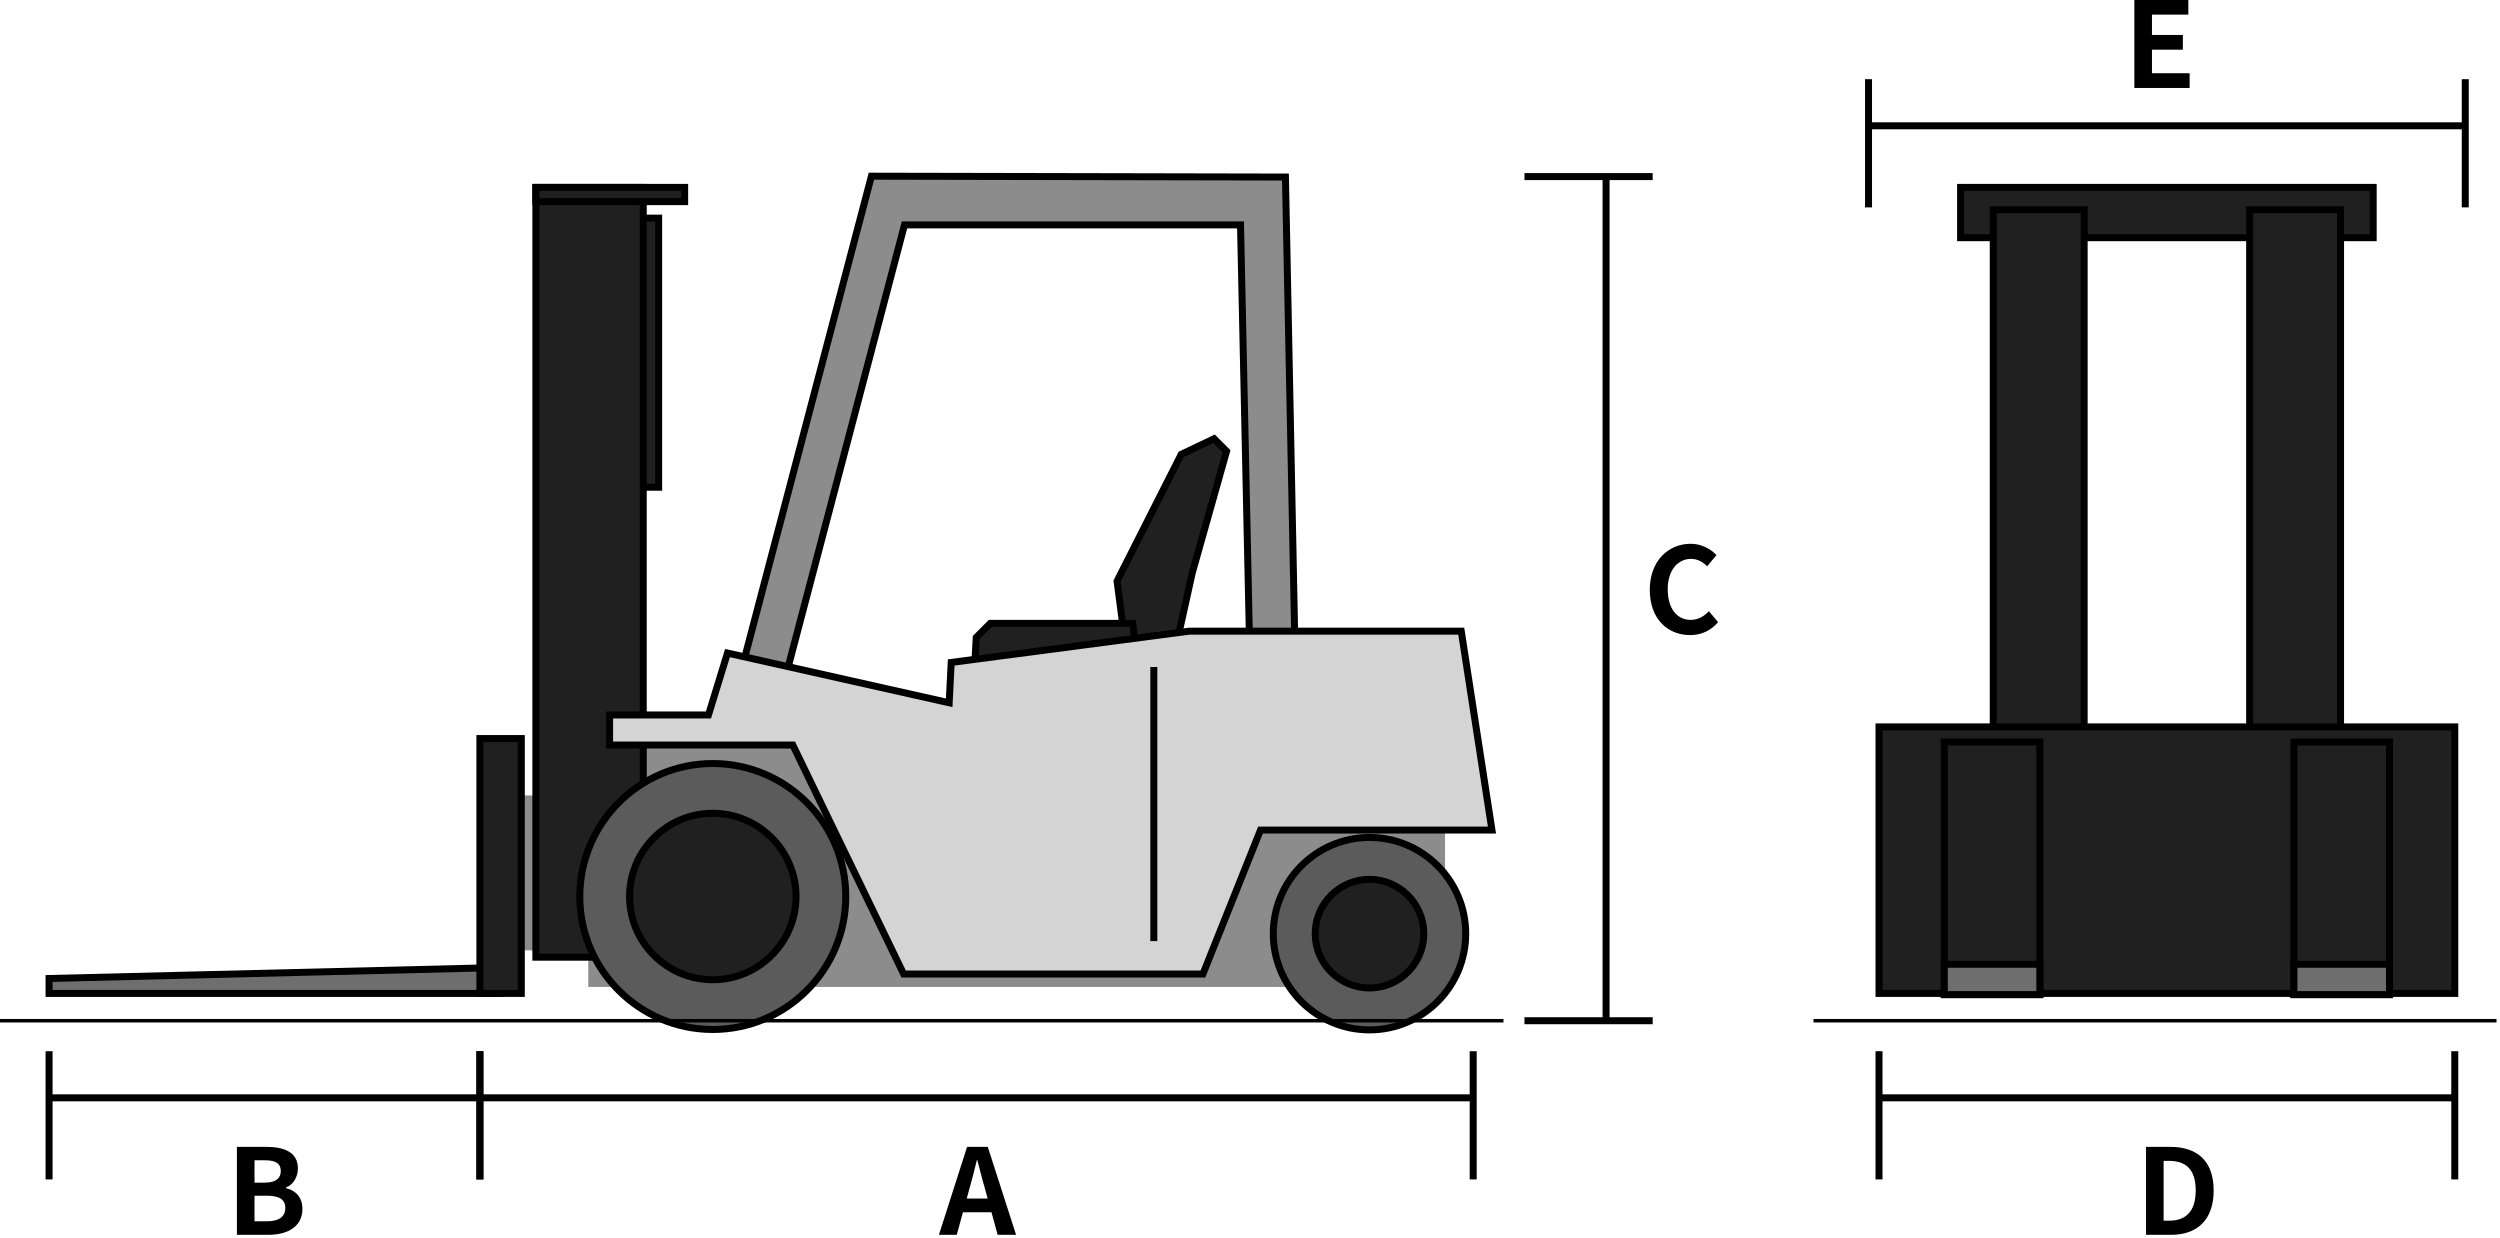 <?xml version="1.0" encoding="UTF-8" standalone="no"?> <svg xmlns="http://www.w3.org/2000/svg" xmlns:xlink="http://www.w3.org/1999/xlink" xmlns:serif="http://www.serif.com/" width="100%" height="100%" viewBox="0 0 715 354" version="1.1" xml:space="preserve" style="fill-rule:evenodd;clip-rule:evenodd;stroke-linejoin:round;stroke-miterlimit:2;"><g id="レイヤー_2"><g><rect x="179.875" y="62.386" width="8.502" height="76.962" style="fill:#202020;"></rect><path d="M189.377,61.386l-10.502,0l0,78.962l10.502,0l0,-78.962Zm-2,2l0,74.962l-6.502,0l0,-74.962l6.502,-0Z" style="fill-rule:nonzero;"></path></g><g><path d="M142.802,284.118l-128.767,0l0,-4.271l128.767,-3.13l0,7.401Z" style="fill:#6e6e6e;fill-rule:nonzero;"></path><path d="M142.777,275.717l-129.742,3.154l-0,6.246l130.767,0l-0,-9.425l-1.025,0.025Zm-0.975,2.025l-0,5.376l-126.767,0l-0,-2.295c1.907,-0.046 124.766,-3.032 126.767,-3.081Z" style="fill-rule:nonzero;"></path></g><rect x="143.185" y="227.496" width="15.213" height="44.298" style="fill:#8c8c8c;"></rect><g><path d="M322.165,186.777l-2.685,-20.583l18.345,-36.243l9.397,-4.474l3.579,3.579l-9.844,34.902l-4.448,20.161l-13.002,4.001" style="fill:#202020;fill-rule:nonzero;"></path><path d="M346.792,124.574l-9.705,4.621l-18.639,36.822l2.725,20.889l1.983,-0.258c-0,0 -2.568,-19.684 -2.646,-20.277c0.272,-0.538 17.751,-35.069 18.052,-35.664c0.536,-0.255 7.381,-3.514 8.451,-4.023c0.64,0.641 2.119,2.12 2.665,2.666c-0.308,1.092 -9.685,34.337 -9.685,34.337c-0,0 -4.1,18.573 -4.337,19.648c-1.02,0.313 -12.445,3.829 -12.445,3.829l0.588,1.912l13.559,-4.173l4.574,-20.729l9.989,-35.41l-4.493,-4.492l-0.636,0.302Z" style="fill-rule:nonzero;"></path></g><g><path d="M323.954,178.275l-40.718,0l-4.028,4.027l-0.35,6.264l7.957,4.923l38.482,-3.579l-1.343,-11.635Z" style="fill:#202020;fill-rule:nonzero;"></path><path d="M324.844,177.275l-42.022,0l-4.591,4.59l-0.405,7.239l8.748,5.411l39.833,-3.704l-1.563,-13.536Zm-1.781,2c0.158,1.369 0.944,8.183 1.123,9.733c-1.912,0.179 -36.491,3.395 -37.129,3.454c-0.495,-0.307 -6.314,-3.906 -7.167,-4.435c0.051,-0.907 0.262,-4.684 0.295,-5.288c0.434,-0.434 2.998,-2.998 3.465,-3.465c0.794,0.001 37.725,0.001 39.413,0.001Z" style="fill-rule:nonzero;"></path></g><rect x="168.241" y="208.255" width="245.036" height="74.009" style="fill:#8c8c8c;"></rect><g><rect x="153.257" y="53.596" width="30.712" height="220.161" style="fill:#202020;"></rect><path d="M184.969,52.596l-32.712,-0l0,222.161l32.712,0l0,-222.161Zm-2,2l0,218.161l-28.712,0l0,-218.161l28.712,-0Z" style="fill-rule:nonzero;"></path></g><g><rect x="153.257" y="53.596" width="42.552" height="4.071" style="fill:#202020;"></rect><path d="M196.809,52.596l-44.552,-0l0,6.071l44.552,-0l0,-6.071Zm-2,2l0,2.071l-40.552,-0l0,-2.071l40.552,-0Z" style="fill-rule:nonzero;"></path></g><g><rect x="137.251" y="211.224" width="11.841" height="72.894" style="fill:#202020;"></rect><path d="M150.092,210.224l-13.841,-0l0,74.894l13.841,-0l0,-74.894Zm-2,2l0,70.894l-9.841,-0l0,-70.894l9.841,-0Z" style="fill-rule:nonzero;"></path></g><g><path d="M357.707,199.584l12.931,-0.278l-3.002,-148.671l-118.413,-0.246l-36.674,139.361l11.69,5.457l34.442,-130.881l96.106,0l2.92,135.258Z" style="fill:#8c8c8c;fill-rule:nonzero;"></path><path d="M248.256,50.134l-36.887,140.169l13.532,6.316c0,0 34.163,-129.819 34.551,-131.293l94.356,0c0.042,1.929 2.92,135.28 2.92,135.28l14.929,-0.321l-3.042,-150.647l-120.163,-0.25l-0.196,0.746Zm1.738,1.256c1.512,0.003 114.751,0.239 116.662,0.243c0.039,1.917 2.922,144.737 2.962,146.694c-1.558,0.034 -9.373,0.202 -10.933,0.235c-0.042,-1.97 -2.919,-135.237 -2.919,-135.237l-97.856,-0c0,-0 -33.734,128.192 -34.333,130.467c-1.659,-0.773 -8.656,-4.039 -9.849,-4.596c0.418,-1.586 35.879,-136.336 36.266,-137.806Z" style="fill-rule:nonzero;"></path></g><g><circle cx="203.858" cy="256.4" r="38.033" style="fill:#5b5b5b;"></circle><path d="M164.825,256.4c-0,21.523 17.51,39.034 39.033,39.034c21.523,0 39.033,-17.511 39.033,-39.034c0,-21.522 -17.51,-39.032 -39.033,-39.032c-21.523,0 -39.033,17.509 -39.033,39.032Zm2,0c0,-20.42 16.613,-37.032 37.033,-37.032c20.42,0 37.033,16.612 37.033,37.032c0,20.421 -16.613,37.034 -37.033,37.034c-20.42,0 -37.033,-16.613 -37.033,-37.034Z" style="fill-rule:nonzero;"></path></g><g><circle cx="391.676" cy="267.029" r="27.518" style="fill:#5b5b5b;"></circle><path d="M363.158,267.029c0,15.725 12.793,28.518 28.519,28.518c15.725,0 28.518,-12.793 28.518,-28.518c0,-15.726 -12.793,-28.52 -28.518,-28.52c-15.726,0 -28.519,12.794 -28.519,28.52Zm2,0c0,-14.623 11.896,-26.52 26.519,-26.52c14.623,0 26.518,11.896 26.518,26.52c0,14.622 -11.896,26.518 -26.518,26.518c-14.622,0 -26.519,-11.896 -26.519,-26.518Z" style="fill-rule:nonzero;"></path></g><g><rect x="0" y="291.428" width="430.001" height="1"></rect></g><g><rect x="518.666" y="291.428" width="195.335" height="1"></rect></g><g><path d="M426.701,237.401l-8.782,-56.889l-77.803,0l-68.067,8.949l-0.586,11.54l-63.399,-14.224l-5.449,17.71l-28.267,-0l0,8.587l52.396,0l31.701,65.493l85.596,0l16.458,-41.166l66.202,0Z" style="fill:#d4d4d4;fill-rule:nonzero;"></path><path d="M418.777,179.512l-78.726,0l-68.958,9.066c0,0 -0.472,9.279 -0.568,11.188c-2.231,-0.501 -63.144,-14.168 -63.144,-14.168c0,0 -5.104,16.587 -5.504,17.889l-28.528,0l0,10.587l52.769,0c0.537,1.109 31.701,65.493 31.701,65.493l86.9,0c0,0 15.97,-39.946 16.458,-41.166l66.691,0l-9.091,-58.889Zm-1.715,2c0.249,1.611 8.137,52.71 8.474,54.889l-65.713,0c-0,0 -15.97,39.946 -16.458,41.166l-84.292,0c-0.537,-1.109 -31.701,-65.493 -31.701,-65.493l-52.023,0l0,-6.587l28.005,0c0,0 4.903,-15.936 5.394,-17.531c1.754,0.394 63.654,14.281 63.654,14.281c0,0 0.532,-10.46 0.604,-11.893c1.611,-0.212 67.048,-8.815 67.176,-8.832l76.88,-0Z" style="fill-rule:nonzero;"></path></g><g><circle cx="203.858" cy="256.401" r="23.805" style="fill:#202020;"></circle><path d="M179.054,256.401c0,13.678 11.127,24.805 24.805,24.805c13.678,0 24.805,-11.127 24.805,-24.805c0,-13.678 -11.127,-24.805 -24.805,-24.805c-13.678,0 -24.805,11.127 -24.805,24.805Zm2,0c0,-12.574 10.23,-22.805 22.805,-22.805c12.575,0 22.805,10.23 22.805,22.805c0,12.575 -10.23,22.805 -22.805,22.805c-12.575,0 -22.805,-10.231 -22.805,-22.805Z" style="fill-rule:nonzero;"></path></g><g><circle cx="391.676" cy="267.029" r="15.527" style="fill:#202020;"></circle><path d="M375.149,267.029c0,9.112 7.414,16.526 16.527,16.526c9.112,0 16.526,-7.414 16.526,-16.526c0,-9.113 -7.414,-16.527 -16.526,-16.527c-9.113,-0.001 -16.527,7.414 -16.527,16.527Zm2,0c0,-8.011 6.517,-14.527 14.527,-14.527c8.01,0 14.526,6.517 14.526,14.527c0,8.01 -6.517,14.526 -14.526,14.526c-8.01,0 -14.527,-6.516 -14.527,-14.526Z" style="fill-rule:nonzero;"></path></g><g><rect x="328.995" y="190.758" width="2" height="78.397"></rect></g><g><rect x="560.732" y="53.596" width="118" height="14.383" style="fill:#202020;"></rect><path d="M679.732,52.596l-120,-0l0,16.383l120,0l0,-16.383Zm-2,2l0,12.383l-116,0l0,-12.383l116,0Z" style="fill-rule:nonzero;"></path></g><g><g><rect x="570.066" y="59.979" width="26" height="194.667" style="fill:#202020;"></rect><path d="M597.066,58.979l-28,0l0,196.667l28,0l0,-196.667Zm-2,2l0,192.667l-24,0l0,-192.667l24,-0Z" style="fill-rule:nonzero;"></path></g><g><rect x="643.399" y="59.979" width="26" height="194.667" style="fill:#202020;"></rect><path d="M670.399,58.979l-28,0l0,196.667l28,0l0,-196.667Zm-2,2l0,192.667l-24,0l0,-192.667l24,-0Z" style="fill-rule:nonzero;"></path></g></g><g><rect x="537.399" y="207.894" width="164.667" height="76.224" style="fill:#202020;"></rect><path d="M703.066,206.894l-166.667,0l0,78.224l166.667,0l0,-78.224Zm-2,2l0,74.224l-162.667,0l0,-74.224l162.667,0Z" style="fill-rule:nonzero;"></path></g><g><g><rect x="556.066" y="212.217" width="27.333" height="72.241" style="fill:#202020;"></rect><path d="M584.399,211.217l-29.333,0l0,74.241l29.333,0l0,-74.241Zm-2,2l0,70.241l-25.333,0l0,-70.241l25.333,-0Z" style="fill-rule:nonzero;"></path></g><g><rect x="656.066" y="212.217" width="27.333" height="72.241" style="fill:#202020;"></rect><path d="M684.399,211.217l-29.333,0l0,74.241l29.333,0l0,-74.241Zm-2,2l0,70.241l-25.333,0l0,-70.241l25.333,-0Z" style="fill-rule:nonzero;"></path></g></g><g><g><rect x="704.065" y="22.646" width="2" height="36.667"></rect></g><g><g><rect x="533.399" y="22.646" width="2" height="36.667"></rect></g><g><rect x="534.399" y="34.979" width="170.666" height="2"></rect></g></g></g><g><g><rect x="701.066" y="300.646" width="2" height="36.666"></rect></g><g><g><rect x="536.399" y="300.646" width="2" height="36.666"></rect></g><g><rect x="537.399" y="312.979" width="164.667" height="2"></rect></g></g></g><g><g><rect x="136.251" y="300.646" width="2" height="36.666"></rect></g><g><g><rect x="13.035" y="300.646" width="2" height="36.666"></rect></g><g><rect x="14.035" y="312.979" width="123.216" height="2"></rect></g></g></g><g><g><rect x="420.333" y="300.646" width="2" height="36.666"></rect></g><g><g><rect x="136.251" y="300.646" width="2" height="36.666"></rect></g><g><rect x="137.251" y="312.979" width="284.082" height="2"></rect></g></g></g><g><g><rect x="435.999" y="290.928" width="36.666" height="2"></rect></g><g><g><rect x="435.999" y="49.504" width="36.666" height="2"></rect></g><g><rect x="458.333" y="50.504" width="2" height="241.424"></rect></g></g></g><g><path d="M613.759,328l6.903,0c7.685,0 12.444,3.978 12.444,12.478c0,8.467 -4.76,12.683 -12.172,12.683l-7.175,0l0,-25.161Zm6.597,21.114c4.691,0 7.616,-2.517 7.616,-8.637c0,-6.153 -2.925,-8.466 -7.616,-8.466l-1.564,0l0,17.103l1.564,0Z" style="fill-rule:nonzero;"></path></g><g><path d="M610.427,0l15.437,0l0,4.182l-10.404,0l0,5.814l8.84,0l0,4.216l-8.84,0l0,6.732l10.778,0l0,4.216l-15.811,0l0,-25.16Z" style="fill-rule:nonzero;"></path></g><g><path d="M67.76,328l8.33,0c5.168,0 9.112,1.496 9.112,6.188c0,2.313 -1.292,4.692 -3.434,5.44l0,0.17c2.72,0.646 4.726,2.55 4.726,5.95c0,5.066 -4.216,7.412 -9.758,7.412l-8.976,0l0,-25.16Zm7.956,10.234c3.196,0 4.591,-1.292 4.591,-3.299c-0,-2.21 -1.496,-3.094 -4.522,-3.094l-2.992,0l-0,6.393l2.923,0Zm0.578,11.05c3.435,0 5.305,-1.224 5.305,-3.842c0,-2.448 -1.837,-3.469 -5.305,-3.469l-3.502,0l0,7.311l3.502,0Z" style="fill-rule:nonzero;"></path></g><g><path d="M283.559,346.7l-8.16,0l-1.769,6.46l-5.1,0l8.058,-25.16l5.916,0l8.093,25.16l-5.271,0l-1.767,-6.46Zm-1.089,-3.91l-0.747,-2.754c-0.782,-2.618 -1.463,-5.508 -2.211,-8.229l-0.136,0c-0.646,2.754 -1.394,5.61 -2.142,8.229l-0.748,2.754l5.984,0Z" style="fill-rule:nonzero;"></path></g><g><path d="M471.836,168.681c0,-8.296 5.338,-13.158 11.696,-13.158c3.196,0 5.746,1.53 7.378,3.23l-2.652,3.196c-1.258,-1.225 -2.72,-2.108 -4.624,-2.108c-3.808,0 -6.664,3.264 -6.664,8.67c0,5.475 2.584,8.772 6.563,8.772c2.142,0 3.842,-1.021 5.202,-2.482l2.652,3.128c-2.074,2.414 -4.761,3.706 -8.024,3.706c-6.359,0 -11.527,-4.555 -11.527,-12.954Z" style="fill-rule:nonzero;"></path></g><g><rect x="556.066" y="275.775" width="27.333" height="8.684" style="fill:#6e6e6e;"></rect><path d="M584.399,274.775l-29.333,-0l0,10.684l29.333,-0l0,-10.684Zm-2,2l0,6.684l-25.333,-0l0,-6.684l25.333,-0Z" style="fill-rule:nonzero;"></path></g><g><rect x="656.066" y="275.775" width="27.333" height="8.684" style="fill:#6e6e6e;"></rect><path d="M684.399,274.775l-29.333,-0l0,10.684l29.333,-0l0,-10.684Zm-2,2l0,6.684l-25.333,-0l0,-6.684l25.333,-0Z" style="fill-rule:nonzero;"></path></g></g></svg> 